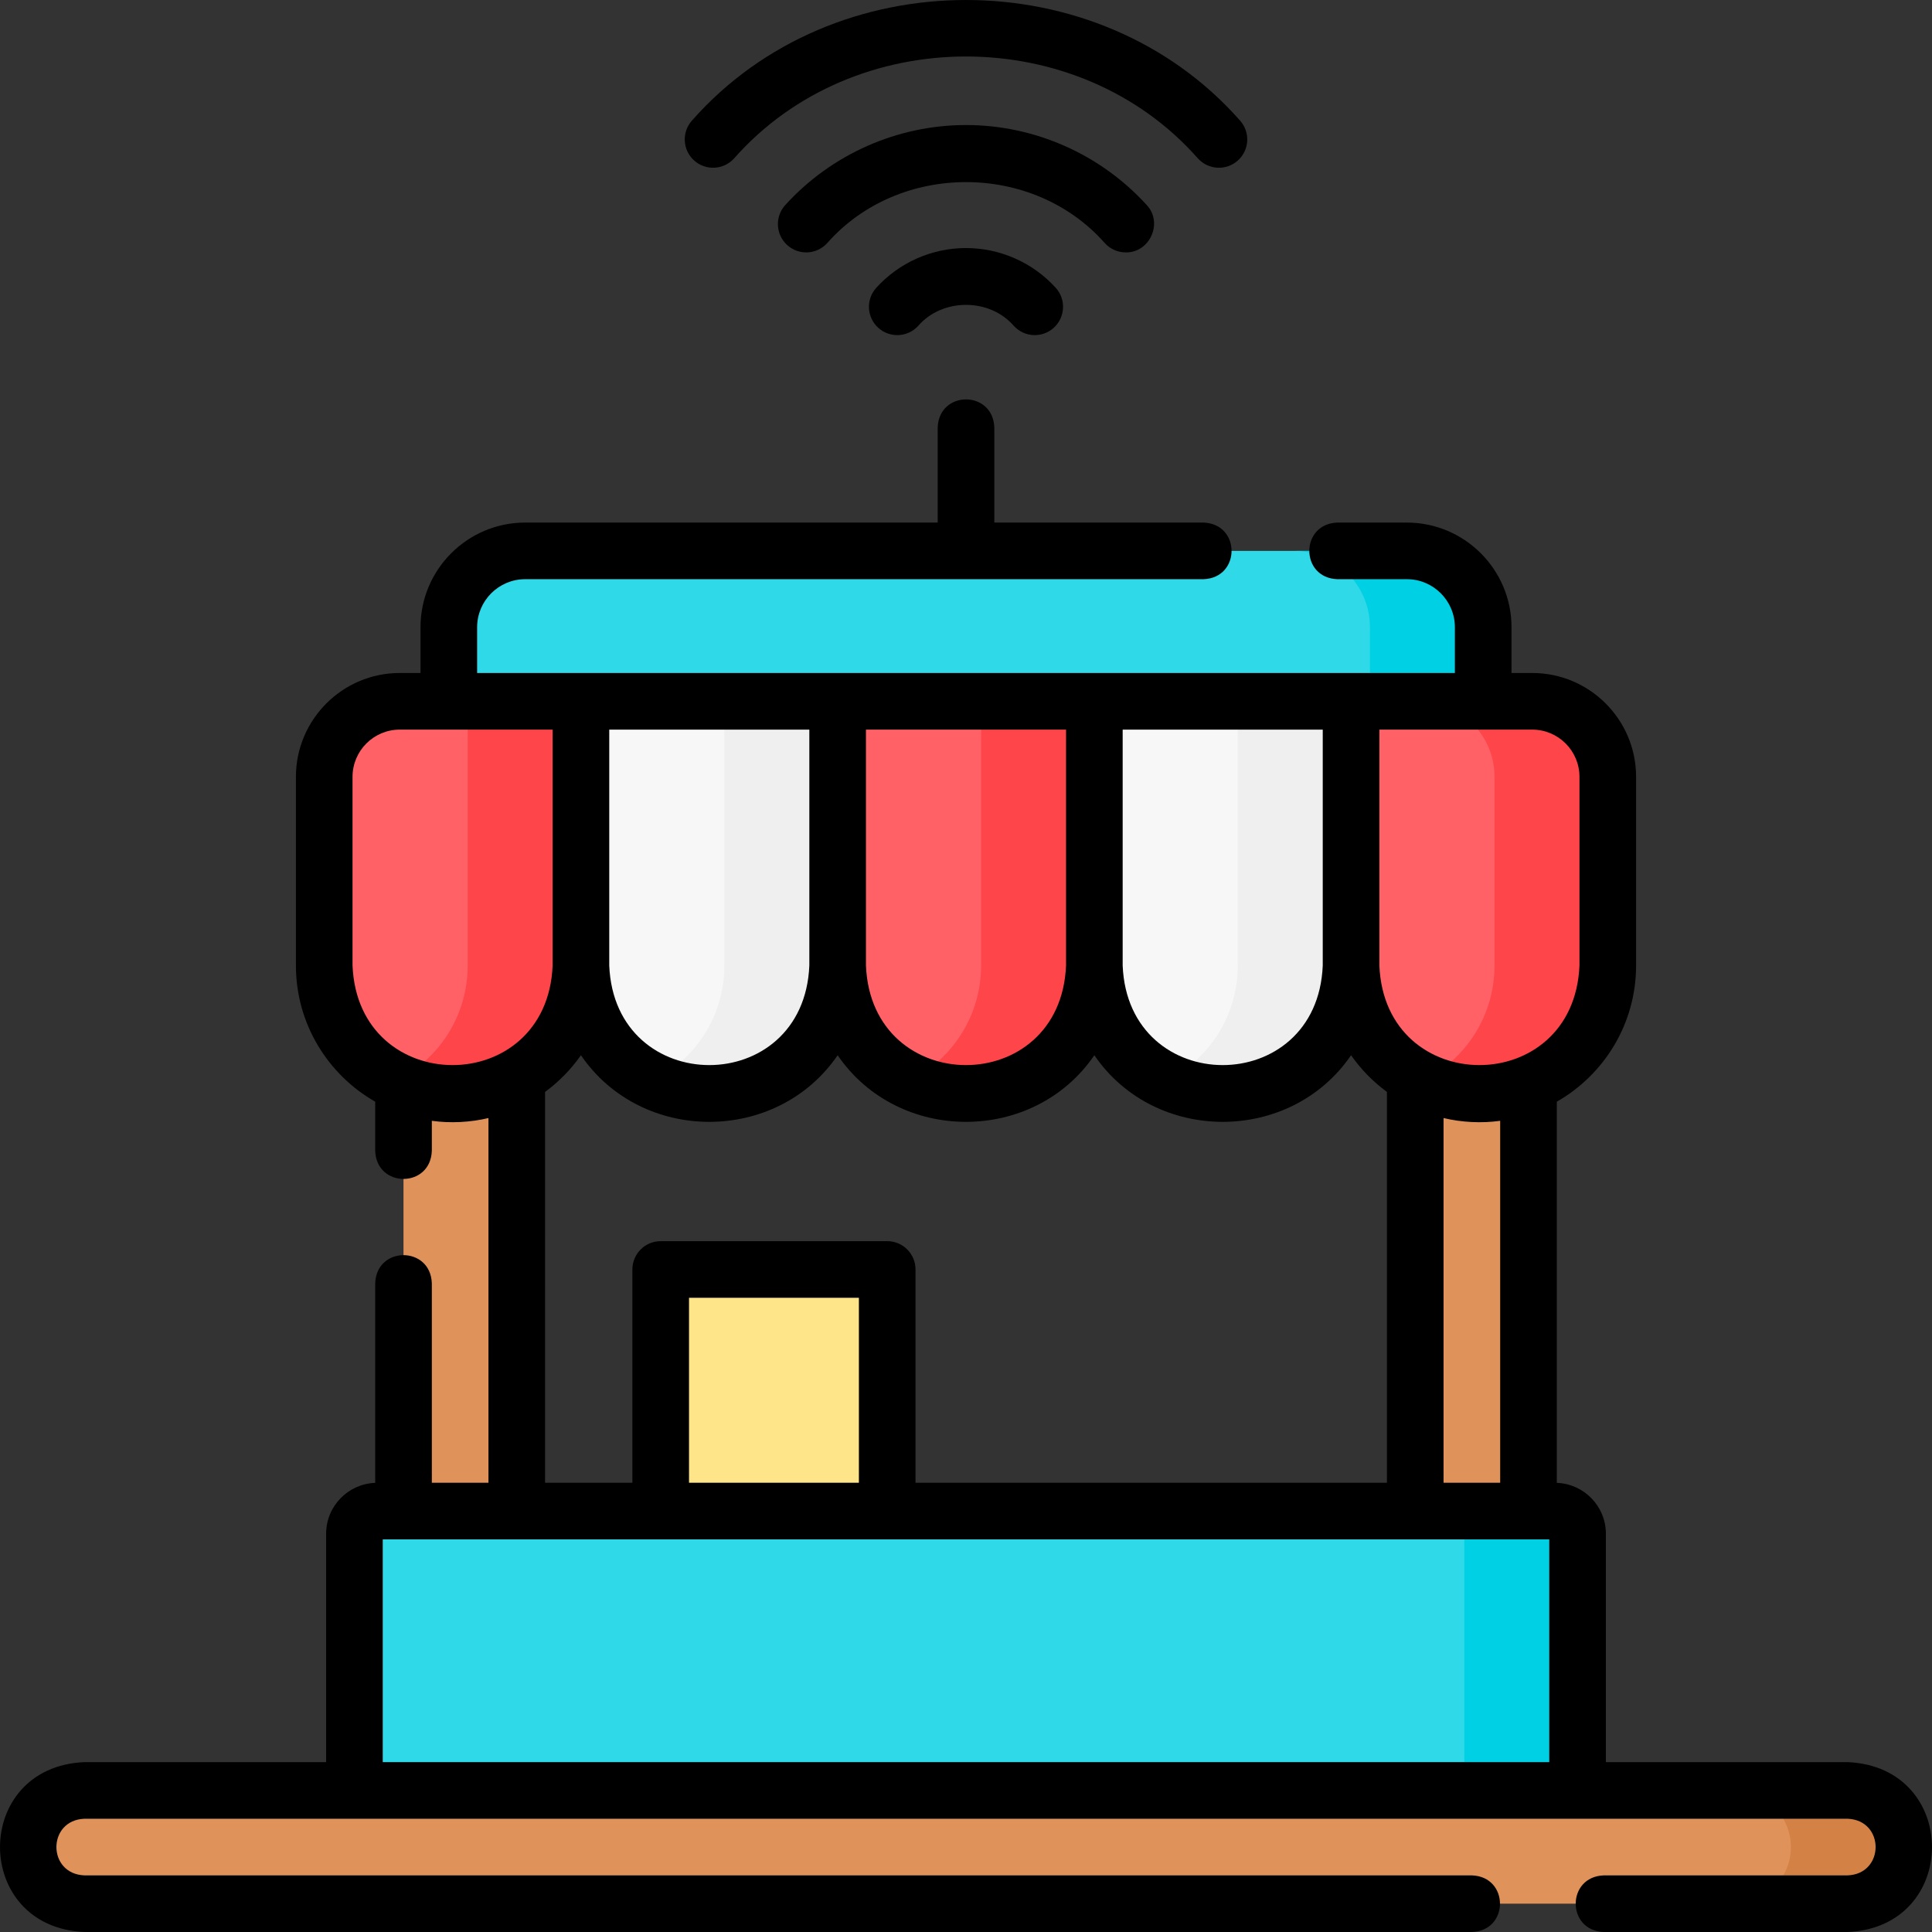<svg xmlns="http://www.w3.org/2000/svg" id="Layer_1" height="512" viewBox="0 0 511.77 511.77" width="512"><rect x="0" y="0" width="511.77" height="511.77" fill="#333333" stroke="none"/><g><path d="m392.885 209.923h-274v-43.769c0-11.173 9.058-20.231 20.231-20.231h233.538c11.173 0 20.231 9.058 20.231 20.231z" fill="#2fd9e7"></path><path d="m372.654 145.923h-30c11.173 0 20.231 9.058 20.231 20.231v43.769h30v-43.769c0-11.173-9.058-20.231-20.231-20.231z" fill="#00d0e4"></path><path d="m417.885 474.27h-324v-68c0-3.314 2.686-6 6-6h312c3.314 0 6 2.686 6 6z" fill="#2fd9e7"></path><path d="m387.885 400.27v74h30v-68c0-3.314-2.686-6-6-6z" fill="#00d0e4"></path><g fill="#e0925b"><path d="m106.885 272.27h30v128h-30z"></path><path d="m374.885 272.27h30v128h-30z"></path></g><path d="m175.013 336.27h60v64h-60z" fill="#ffe589"></path><path d="m489.385 504.27h-467c-8.284 0-15-6.716-15-15 0-8.284 6.716-15 15-15h467c8.284 0 15 6.716 15 15 0 8.284-6.716 15-15 15z" fill="#e0925b"></path><path d="m489.385 474.27h-30c8.284 0 15 6.716 15 15s-6.716 15-15 15h30c8.284 0 15-6.716 15-15 0-8.285-6.716-15-15-15z" fill="#d48145"></path><path d="m119.885 289.77c-18.778 0-34-15.222-34-34v-50c0-11.046 8.954-20 20-20h48v70c0 18.777-15.222 34-34 34z" fill="#ff6167"></path><path d="m123.885 185.77v70c0 13.393-7.746 24.972-19 30.514 4.525 2.229 9.615 3.486 15 3.486 18.778 0 34-15.222 34-34v-70z" fill="#fe454a"></path><path d="m187.885 289.77c-18.778 0-34-15.222-34-34v-70h68v70c0 18.777-15.222 34-34 34z" fill="#f8f7f7"></path><path d="m191.885 185.77v70c0 13.393-7.746 24.972-19 30.514 4.525 2.229 9.615 3.486 15 3.486 18.778 0 34-15.222 34-34v-70z" fill="#efefef"></path><path d="m255.885 289.77c-18.778 0-34-15.222-34-34v-70h68v70c0 18.777-15.222 34-34 34z" fill="#ff6167"></path><path d="m259.885 185.77v70c0 13.393-7.746 24.972-19 30.514 4.525 2.229 9.615 3.486 15 3.486 18.778 0 34-15.222 34-34v-70z" fill="#fe454a"></path><path d="m323.885 289.77c-18.778 0-34-15.222-34-34v-70h68v70c0 18.777-15.222 34-34 34z" fill="#f8f7f7"></path><path d="m327.885 185.77v70c0 13.393-7.746 24.972-19 30.514 4.525 2.229 9.615 3.486 15 3.486 18.778 0 34-15.222 34-34v-70z" fill="#efefef"></path><path d="m391.885 289.77c-18.778 0-34-15.222-34-34v-70h48c11.046 0 20 8.954 20 20v50c0 18.777-15.222 34-34 34z" fill="#ff6167"></path><path d="m405.885 185.77h-30c11.046 0 20 8.954 20 20v50c0 13.393-7.746 24.972-19 30.514 4.525 2.229 9.615 3.486 15 3.486 18.778 0 34-15.222 34-34v-50c0-11.046-8.955-20-20-20z" fill="#fe454a"></path><g><path d="m194.436 41.981c31.753-36.023 91.149-36.019 122.898 0 2.793 3.073 7.538 3.286 10.595.507 3.065-2.786 3.292-7.529.507-10.594-37.486-42.528-107.62-42.522-145.102 0-2.785 3.065-2.559 7.809.507 10.594 3.067 2.786 7.807 2.558 10.595-.507z"></path><path d="m292.659 64.405c1.479 1.628 3.512 2.456 5.552 2.456 6.347.11 9.957-7.84 5.548-12.545-12.242-13.47-29.691-21.195-47.874-21.195s-35.632 7.726-47.874 21.195c-2.786 3.065-2.56 7.809.506 10.595 3.065 2.786 7.81 2.559 10.594-.506 19.009-21.558 54.541-21.555 73.548 0z"></path><path d="m255.885 65.704c-9.038 0-17.7 3.837-23.766 10.528-2.782 3.069-2.55 7.812.52 10.594 3.067 2.782 7.811 2.549 10.594-.52 6.418-7.399 18.887-7.399 25.305 0 2.789 3.076 7.534 3.295 10.594.52 3.069-2.782 3.302-7.525.52-10.594-6.067-6.69-14.729-10.528-23.767-10.528z"></path><path d="m489.385 466.77h-64v-60.5c0-7.275-5.788-13.209-13-13.475v-100.965c12.529-7.151 21-20.631 21-36.061v-50c0-15.164-12.337-27.5-27.5-27.5h-5.5v-12.115c0-15.291-12.439-27.731-27.73-27.731h-18.385c-9.931.344-9.923 14.66 0 15h18.385c7.02 0 12.73 5.711 12.73 12.731v12.115h-259v-12.115c0-7.02 5.711-12.731 12.73-12.731h179.667c9.931-.344 9.923-14.66 0-15h-55.397v-25.179c-.344-9.931-14.66-9.923-15 0v25.179h-109.27c-15.291 0-27.73 12.44-27.73 27.731v12.115h-5.5c-15.163 0-27.5 12.336-27.5 27.5v50c0 15.43 8.471 28.91 21 36.061v13.016c.344 9.931 14.66 9.923 15 0v-7.953c4.924.688 10.232.409 15-.734v96.61h-15v-52.846c-.344-9.931-14.66-9.923-15 0v52.872c-7.212.266-13 6.2-13 13.475v60.5h-64c-29.857 1.24-29.834 43.772 0 45h367.5c9.931-.344 9.923-14.66 0-15h-367.5c-9.929-.353-9.922-14.65 0-15h467c9.929.353 9.922 14.65 0 15h-64.552c-9.931.344-9.923 14.66 0 15h64.552c29.856-1.24 29.833-43.772 0-45zm-92-74h-15v-96.61c4.768 1.144 10.077 1.423 15 .734zm21-187v50c-1.46 35.165-51.554 35.137-53 0v-62.5h40.5c6.892 0 12.5 5.607 12.5 12.5zm-68 50c-1.46 35.165-51.554 35.137-53 0v-62.5h53zm-68 0c-1.46 35.165-51.554 35.137-53 0v-62.5h53zm-68 0c-1.46 35.165-51.554 35.137-53 0v-62.5h53zm-121 0v-50c0-6.893 5.607-12.5 12.5-12.5h40.5v62.5c-1.46 35.164-51.554 35.137-53 0zm51 33.468c3.673-2.696 6.884-5.982 9.5-9.715 16.088 23.534 51.921 23.523 68 0 16.088 23.534 51.921 23.523 68 0 16.088 23.534 51.921 23.523 68 0 2.616 3.734 5.827 7.019 9.5 9.715v103.532h-124.872v-56.5c0-4.142-3.357-7.5-7.5-7.5h-60c-4.143 0-7.5 3.358-7.5 7.5v56.5h-23.128zm83.128 103.532h-45v-49h45zm-126.128 74v-59h309v59z"></path></g></g></svg>